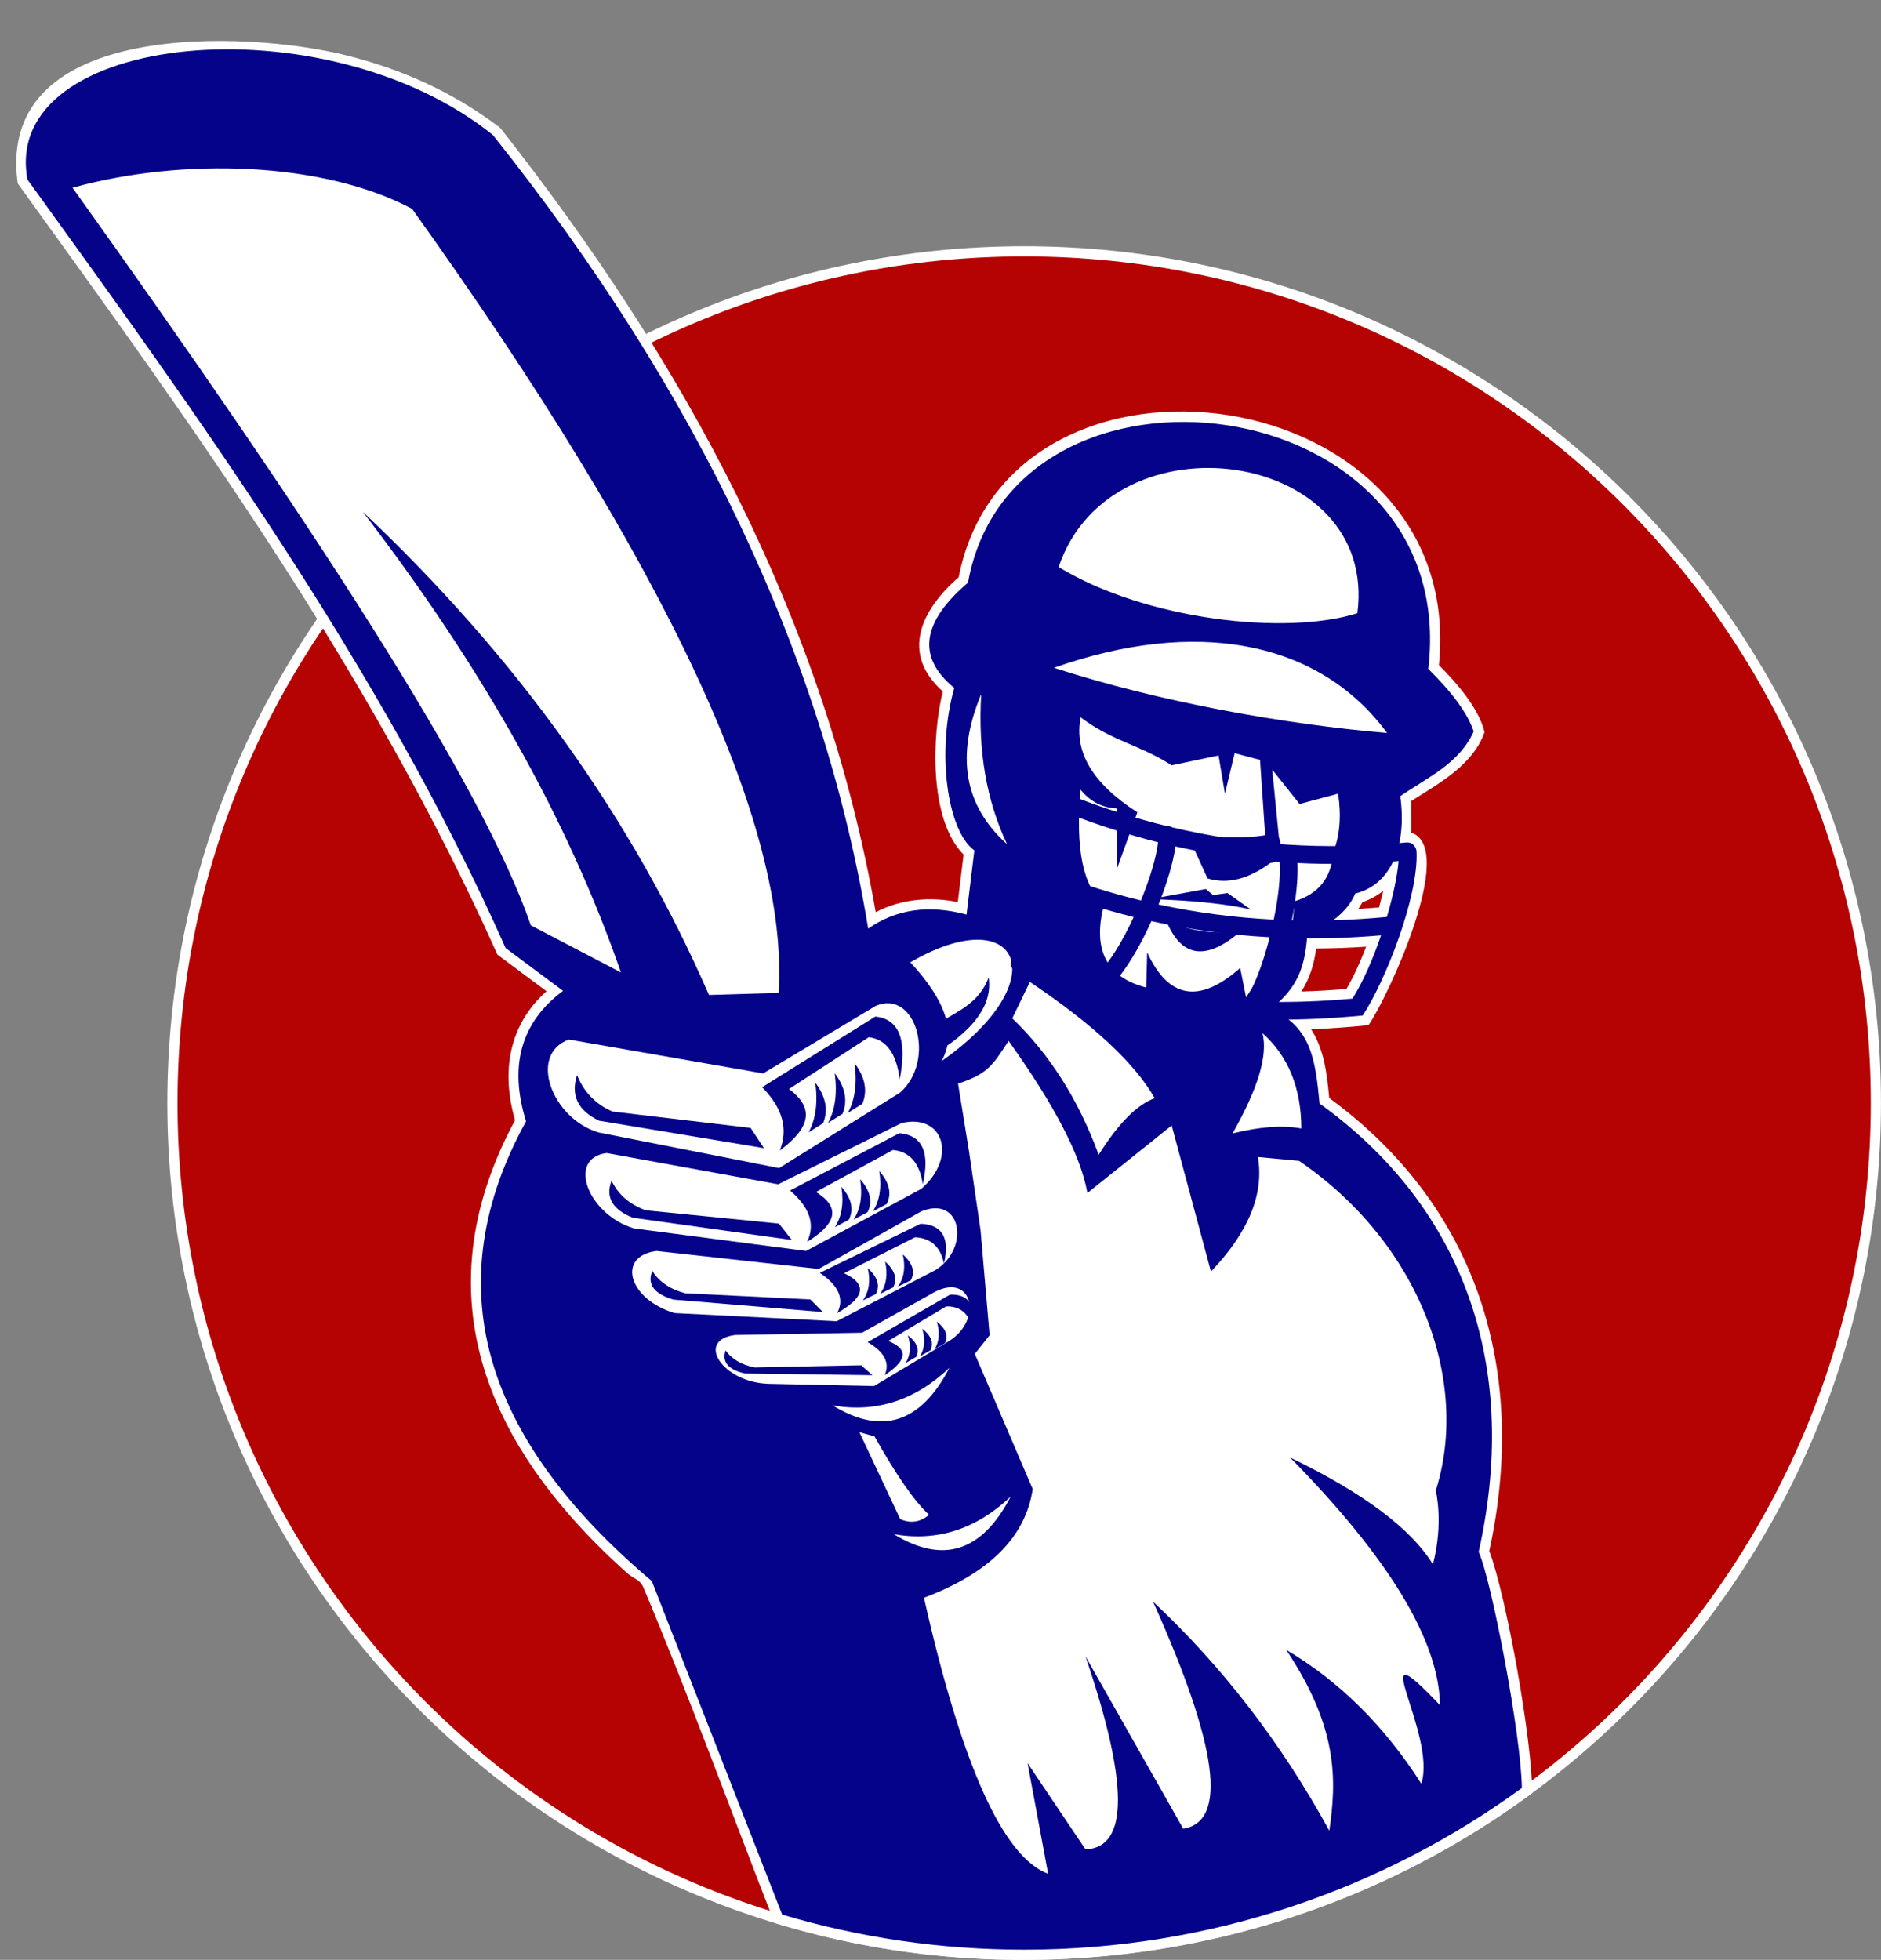 <?xml version="1.0" encoding="UTF-8" standalone="no"?><svg xmlns="http://www.w3.org/2000/svg" xmlns:xlink="http://www.w3.org/1999/xlink" fill="#000000" height="770.7" preserveAspectRatio="xMidYMid meet" version="1" viewBox="-6.4 -16.1 739.7 770.7" width="739.7" zoomAndPan="magnify"><rect x="-6.4" y="-16.1" width="739.7" height="770.7" fill="#808080" stroke="none"/><defs><clipPath id="a"><path d="M 59 80 L 733.281 80 L 733.281 754.629 L 59 754.629 Z M 59 80"/></clipPath><clipPath id="b"><path d="M 0 0 L 597 0 L 597 754.629 L 0 754.629 Z M 0 0"/></clipPath></defs><g><g clip-path="url(#a)" id="change1_2"><path d="M 396.348 80.734 C 582.434 80.734 733.281 231.582 733.281 417.668 C 733.281 603.754 582.434 754.605 396.348 754.605 C 210.258 754.605 59.41 603.754 59.41 417.668 C 59.41 231.582 210.258 80.734 396.348 80.734" fill="#ffffff"/></g><g id="change2_1"><path d="M 63.41 417.668 C 63.41 233.789 212.469 84.734 396.348 84.734 C 580.223 84.734 729.281 233.789 729.281 417.668 C 729.281 601.547 580.223 750.605 396.348 750.605 C 212.469 750.605 63.41 601.547 63.41 417.668" fill="#b50202"/></g><g clip-path="url(#b)" id="change1_1"><path d="M 548.566 311.328 C 566.832 317.469 538.98 376.793 531.762 387.047 C 524.254 387.828 516.719 388.348 509.18 388.641 C 514.371 396.641 515.426 406.418 516.316 415.688 C 575.156 458.754 594.531 523.746 579.262 593.801 C 586.133 612.23 596.289 669.441 596.094 689.047 C 511.102 751.891 399.273 771.055 298.176 740.082 C 281.02 696.199 264.859 651.453 246.57 608.062 C 245.285 605.016 242.641 604.695 240.18 602.488 C 232.277 595.41 224.734 587.922 217.746 579.938 C 176.586 532.922 165.828 480.609 196.152 424.418 C 190.676 405.68 193.492 387.094 208.516 373.699 L 189.199 359.301 L 188.773 358.344 C 164.113 303.371 134.125 251.078 101.367 200.566 C 69.578 151.555 35.332 104.215 1.16 56.855 L 0.637 56.129 L 0.473 55.246 C -7.648 -8.488 90.785 -4.09 129.801 5.672 C 151.945 11.215 171.719 20.176 189.957 33.91 L 190.574 34.531 C 262.676 126.121 317.664 226.773 337.977 342.613 C 347.922 337.422 359.355 336.441 370.258 338.652 L 372.531 319.969 C 358.848 306.211 360.07 273.145 364.352 255.824 C 347.496 240.75 356.035 223.531 370.594 210.918 C 390.676 108.125 570.785 132.242 559.449 245.469 C 566.23 252.238 575.066 262.203 577.402 271.816 C 572.77 284.883 559.43 291.945 548.512 298.945 Z M 537.574 334.188 C 535.156 336.164 532.379 337.672 529.41 338.633 L 527.789 341.348 L 535.898 340.754 Z M 505.316 373.812 C 511.25 373.645 517.18 373.301 523.09 372.797 C 526.172 367.52 528.648 361.887 530.824 356.188 C 524.285 356.625 517.73 356.867 511.176 356.906 C 510.391 362.883 508.664 368.754 505.316 373.812" fill="#ffffff"/></g><g id="change3_1"><path d="M 575.082 594.18 C 580.016 604.809 591.82 666.242 592.066 687.031 C 537.133 727.016 469.492 750.605 396.348 750.605 C 363.277 750.605 331.34 745.785 301.188 736.809 L 249.926 605.664 C 182.09 548.391 165.602 488.125 200.465 424.867 C 193.66 402.973 198.508 385.867 215.012 373.551 L 192.43 356.719 C 143.086 245.762 70.559 146.203 4.406 54.516 C -6.445 -3.605 121.582 -16.109 187.445 37.023 C 268.289 138.41 317.48 242.434 335.016 349.078 C 346.031 341.402 358.926 339.566 373.688 343.57 L 376.762 318.316 C 366.109 310.691 361.746 279.656 368.859 254.438 C 354.145 242.418 355.949 228.613 374.266 213.031 C 391.977 114.465 568.383 135.27 555.27 246.945 C 564.934 256.477 570.887 264.684 573.121 271.574 C 567.352 284.262 555.27 289.402 544.254 296.992 C 547.129 318.152 539.562 332.145 526.539 335.289 C 523.477 342.949 514.891 348.664 507.68 351.277 C 506.785 367.141 501.805 373.656 493.414 380.719 C 509.535 387.879 510.918 401.41 512.512 417.867 C 566.184 456.398 592.25 517.316 575.082 594.18" fill="#04038a"/></g><g id="change4_1"><path d="M 527.383 225.035 C 535.773 160.254 430.512 145.68 409.906 206.898 C 444.43 227.828 499.398 233.895 527.383 225.035" fill="#ffffff" fill-rule="evenodd"/></g><g id="change4_2"><path d="M 539.066 272.148 C 512.156 235.473 463.48 226.926 408.047 246.512 C 450.344 260.176 499.02 268.723 539.066 272.148" fill="#ffffff" fill-rule="evenodd"/></g><g id="change4_3"><path d="M 519.805 296.02 L 504.652 300.066 L 491.312 283.316 L 478.219 279.848 L 454.348 284.855 C 441.496 276.605 431.25 275.523 418.539 265.988 C 415.902 279.668 423.352 292.117 440.871 303.336 L 432.785 325.668 L 432.785 301.797 C 427.117 301.57 422.367 299.129 418.539 294.48 C 416.41 317.648 419.488 332.664 427.781 339.527 C 423.094 357.258 428.613 368.168 444.336 372.258 L 444.723 358.395 C 453.066 376.664 465.262 378.719 481.301 364.559 L 483.613 376.109 L 495.934 357.238 C 500.281 354.77 502.465 348.48 502.48 338.379 C 512.066 335.555 517.199 329.137 517.883 319.125 C 520.484 312.52 521.129 304.816 519.805 296.02" fill="#ffffff" fill-rule="evenodd"/></g><g id="change4_4"><path d="M 299.77 374.359 C 304.043 308.984 255.996 206.203 155.641 66.023 C 120.867 47.535 65.719 45.676 22.117 57.723 C 114.828 187.352 182.855 291.207 202.355 347.793 L 237.777 366.316 C 217.258 306.934 183.434 246.562 136.305 185.211 C 196.73 242.207 242.094 305.531 272.391 375.172 L 299.77 374.359" fill="#ffffff" fill-rule="evenodd"/></g><g id="change4_5"><path d="M 337.992 379.457 L 293.711 406.023 L 217.297 392.695 C 201.141 398.617 210.707 423.766 228.895 429.219 L 299.977 443.254 L 347.527 413.578 C 361.746 401.199 354.016 372.727 337.992 379.457" fill="#ffffff" fill-rule="evenodd"/></g><g id="change4_6"><path d="M 348.137 425.543 L 299.621 449.621 L 232.164 437.332 C 216.363 439.344 224.742 461.527 242.93 466.98 L 310.578 475.836 L 355.926 451.398 C 370.145 439.02 364.648 421.664 348.137 425.543" fill="#ffffff" fill-rule="evenodd"/></g><g id="change4_7"><path d="M 355.926 460.254 L 315.555 482.914 L 251.785 475.836 C 235.984 477.848 240.68 494.816 258.863 500.27 L 322.633 503.469 L 361.613 483.27 C 375.059 474.77 371.859 453.855 355.926 460.254" fill="#ffffff" fill-rule="evenodd"/></g><g id="change4_8"><path d="M 360.973 492.062 L 332.621 507.992 L 282.695 508.883 C 266.895 510.895 277.703 527.484 295.711 528.078 L 337.316 528.969 L 366.855 511.258 C 380.305 502.758 376.008 484.098 360.973 492.062" fill="#ffffff" fill-rule="evenodd"/></g><g id="change4_9"><path d="M 366.973 521.773 C 355.723 543.496 340.406 548.434 321.035 536.582 C 338.137 539.555 353.453 534.621 366.973 521.773" fill="#ffffff" fill-rule="evenodd"/></g><g id="change4_10"><path d="M 391.051 572.422 C 379.797 594.145 364.484 599.078 345.109 587.227 C 362.215 590.203 377.527 585.266 391.051 572.422" fill="#ffffff" fill-rule="evenodd"/></g><g id="change4_11"><path d="M 331.551 547.098 L 347.602 581.277 C 351.648 583.078 355.434 582.527 358.949 579.617 C 353.223 574.32 346.074 564.035 337.5 548.758 L 331.551 547.098" fill="#ffffff" fill-rule="evenodd"/></g><g id="change4_12"><path d="M 351.559 362.336 C 394.07 337.602 409.754 369.02 363.848 401.188 C 369.867 390.477 365.77 377.523 351.559 362.336" fill="#ffffff" fill-rule="evenodd"/></g><g id="change4_13"><path d="M 390.223 393.223 C 383.641 403.414 381.715 406.207 370.352 410.051 L 374.656 436.617 L 379.207 467.738 L 382.754 508.984 L 376.934 516.32 L 399.707 569.457 C 396.938 588.262 382.684 602.516 356.945 612.219 C 371.773 678.02 388.055 714.203 405.773 720.766 L 397.68 677.246 L 420.453 711.152 C 437.488 710.574 437.488 685.273 420.453 635.242 L 458.91 703.055 C 476.496 700.227 472.531 670.453 447.02 613.738 C 474.387 639.359 497.496 669.383 516.352 703.812 C 519.199 684.047 519.957 663.539 499.398 632.699 C 520.32 645.074 538.035 662.625 552.531 685.344 C 558.848 665.625 528.512 621.344 559.871 654.473 C 559.52 629.121 539.867 596.648 500.914 557.055 C 529.695 570.965 548.422 584.965 557.086 599.059 C 561.391 582.742 558.211 570.07 558.211 570.07 C 571.656 527.672 552.531 473.289 504.461 440.41 L 488.266 438.895 C 490.766 453.414 484.609 468.426 469.797 483.934 L 454.359 426.492 L 421.211 453.059 C 418.688 438.539 408.355 418.59 390.223 393.223" fill="#ffffff" fill-rule="evenodd"/></g><g id="change3_2"><path d="M 335.227 391.801 L 303.844 412.16 C 315.418 420.621 310.398 428.836 300.234 436.32 C 303.664 427.922 301.352 419.629 293.305 411.438 L 337.824 383.664 C 347.23 384.629 350.426 392.859 347.402 408.355 C 346.125 398.086 342.066 392.566 335.227 391.801" fill="#04038a" fill-rule="evenodd"/></g><g id="change3_3"><path d="M 294.027 435.406 L 229.195 424.625 C 220.848 420.648 217.961 414.664 220.531 406.672 C 223.199 413.363 227.836 418.145 234.441 421.016 L 288.781 427.465 L 294.027 435.406" fill="#04038a" fill-rule="evenodd"/></g><g id="change3_4"><path d="M 314.215 409.629 C 315.266 417.531 314.387 424.051 311.578 429.184 L 317.273 425.598 C 319.398 420.547 318.379 415.223 314.215 409.629" fill="#04038a" fill-rule="evenodd"/></g><g id="change3_5"><path d="M 321.855 405.938 C 322.906 413.84 322.027 420.359 319.219 425.496 L 324.914 421.91 C 327.039 416.855 326.02 411.535 321.855 405.938" fill="#04038a" fill-rule="evenodd"/></g><g id="change3_6"><path d="M 329.656 401.988 C 330.707 409.891 329.828 416.41 327.02 421.543 L 332.715 417.957 C 334.84 412.906 333.82 407.582 329.656 401.988" fill="#04038a" fill-rule="evenodd"/></g><g id="change3_7"><path d="M 344.73 436.133 L 314.461 452.66 C 325.625 459.527 320.781 466.195 310.98 472.27 C 314.285 465.453 312.059 458.723 304.293 452.074 L 347.238 429.531 C 356.312 430.312 359.391 436.992 356.477 449.574 C 355.246 441.234 351.328 436.754 344.73 436.133" fill="#04038a" fill-rule="evenodd"/></g><g id="change3_8"><path d="M 304.992 471.527 L 242.453 462.777 C 234.402 459.551 231.617 454.691 234.098 448.203 C 236.672 453.637 241.145 457.516 247.516 459.848 L 299.93 465.082 L 304.992 471.527" fill="#04038a" fill-rule="evenodd"/></g><g id="change3_9"><path d="M 324.465 450.605 C 325.477 457.02 324.633 462.309 321.922 466.477 L 327.414 463.566 C 329.465 459.465 328.48 455.145 324.465 450.605" fill="#04038a" fill-rule="evenodd"/></g><g id="change3_10"><path d="M 331.832 447.609 C 332.848 454.023 332 459.316 329.293 463.484 L 334.785 460.574 C 336.836 456.473 335.852 452.152 331.832 447.609" fill="#04038a" fill-rule="evenodd"/></g><g id="change3_11"><path d="M 339.359 444.402 C 340.375 450.816 339.527 456.109 336.816 460.277 L 342.312 457.363 C 344.359 453.266 343.375 448.941 339.359 444.402" fill="#04038a" fill-rule="evenodd"/></g><g id="change3_12"><path d="M 353.438 470.469 L 325.539 484.578 C 336.188 489.664 331.836 495.113 322.82 500.258 C 325.727 494.738 323.453 489.469 315.996 484.445 L 355.602 465.148 C 364.121 465.473 367.191 470.672 364.812 480.754 C 363.426 474.176 359.633 470.75 353.438 470.469" fill="#04038a" fill-rule="evenodd"/></g><g id="change3_13"><path d="M 317.188 499.863 L 258.367 494.965 C 250.734 492.664 247.992 488.902 250.133 483.672 C 252.695 487.898 256.992 490.832 263.027 492.473 L 312.27 494.914 L 317.188 499.863" fill="#04038a" fill-rule="evenodd"/></g><g id="change3_14"><path d="M 334.852 482.617 C 335.98 487.676 335.332 491.906 332.91 495.301 L 337.973 492.809 C 339.781 489.488 338.738 486.094 334.852 482.617" fill="#04038a" fill-rule="evenodd"/></g><g id="change3_15"><path d="M 341.672 480.004 C 342.801 485.059 342.152 489.289 339.73 492.684 L 344.797 490.191 C 346.602 486.871 345.559 483.477 341.672 480.004" fill="#04038a" fill-rule="evenodd"/></g><g id="change3_16"><path d="M 348.633 477.211 C 349.762 482.27 349.113 486.496 346.691 489.891 L 351.758 487.402 C 353.562 484.078 352.52 480.684 348.633 477.211" fill="#04038a" fill-rule="evenodd"/></g><g id="change3_17"><path d="M 365.68 497.645 L 342.879 511.246 C 352.203 514.926 348.836 519.805 341.504 524.695 C 343.641 519.848 341.402 515.516 334.785 511.703 L 367.199 493.004 C 374.438 492.773 377.348 497 375.926 505.68 C 374.363 500.191 370.945 497.512 365.68 497.645" fill="#04038a" fill-rule="evenodd"/></g><g id="change3_18"><path d="M 336.711 524.695 L 286.578 524.027 C 279.977 522.535 277.43 519.508 278.938 514.949 C 281.355 518.379 285.172 520.609 290.379 521.641 L 332.25 520.793 L 336.711 524.695" fill="#04038a" fill-rule="evenodd"/></g><g id="change3_19"><path d="M 350.652 509.039 C 351.906 513.258 351.609 516.879 349.758 519.898 L 353.902 517.488 C 355.238 514.566 354.152 511.75 350.652 509.039" fill="#04038a" fill-rule="evenodd"/></g><g id="change3_20"><path d="M 356.277 506.418 C 357.531 510.633 357.234 514.254 355.383 517.277 L 359.527 514.867 C 360.859 511.945 359.777 509.129 356.277 506.418" fill="#04038a" fill-rule="evenodd"/></g><g id="change3_21"><path d="M 362.008 503.637 C 363.266 507.855 362.965 511.477 361.117 514.496 L 365.258 512.09 C 366.594 509.168 365.512 506.352 362.008 503.637" fill="#04038a" fill-rule="evenodd"/></g><g id="change3_22"><path d="M 489.09 282.457 L 491.121 312.359 C 483.086 313.641 472.871 313.5 460.488 311.93 L 468.473 329.352 C 476.305 331.688 484.531 329.652 493.156 323.25 C 497.406 322.887 498.52 319.453 496.492 312.941 L 493.445 281.875 L 489.09 282.457" fill="#04038a" fill-rule="evenodd"/></g><g id="change3_23"><path d="M 476.305 335.086 L 470.617 335.879 L 467.766 333.508 L 446.105 337.457 C 463.148 338.031 476.273 339.402 485.477 341.574 L 476.305 335.086" fill="#04038a" fill-rule="evenodd"/></g><g id="change3_24"><path d="M 481.688 349.957 C 467.914 361.98 458.059 360.559 452.117 345.68 C 460.805 350.035 470.66 351.465 481.688 349.957" fill="#04038a" fill-rule="evenodd"/></g><g id="change3_25"><path d="M 479.66 277.852 L 475.305 296.016 L 472.156 277.18 L 479.66 277.852" fill="#04038a" fill-rule="evenodd"/></g><g id="change4_14"><path d="M 398.594 370.047 L 391.672 384.367 C 406.363 398.469 417.688 416.344 425.645 437.988 C 433.504 425.551 440.859 418.148 447.715 415.781 C 439.797 401.941 423.422 386.695 398.594 370.047" fill="#ffffff" fill-rule="evenodd"/></g><g id="change4_15"><path d="M 490.059 390.18 C 492.262 398.785 488.344 411.93 478.297 429.617 C 488.965 426.965 497.98 426.32 505.348 427.68 C 505.293 411.707 500.195 399.207 490.059 390.18" fill="#ffffff" fill-rule="evenodd"/></g><g id="change4_16"><path d="M 379.461 256.863 C 369.328 281.082 372.719 300.758 389.621 315.887 C 381.52 298.773 378.133 279.098 379.461 256.863" fill="#ffffff" fill-rule="evenodd"/></g><g id="change3_26"><path d="M 362.465 386.332 C 371.176 381.148 378.652 378.078 382.383 368.305 C 383.867 378.398 377.438 387.992 363.094 397.074 L 362.465 386.332" fill="#04038a" fill-rule="evenodd"/></g><g id="change3_27"><path d="M 417.078 297.652 C 428.766 302.121 440.512 305.828 452.391 308.742 C 453.176 308.688 453.98 308.867 454.645 309.285 C 484.023 316.234 514.277 318.34 546.598 315.199 C 548.09 315.055 549.172 315.676 549.801 316.598 C 550.285 317.141 550.609 317.883 550.656 318.832 C 551.465 336.547 538.293 369.98 529.48 383.246 C 482.344 387.828 437.734 383.008 393.395 366.035 C 389.035 364.367 391.539 357.828 395.898 359.496 C 405.41 363.141 415.059 366.242 424.84 368.805 C 424.773 367.891 425.094 366.926 425.977 366.082 C 430.18 362.074 435.16 353.723 439.43 344.52 C 428.102 341.719 416.945 338.219 405.965 334.012 C 401.605 332.344 404.105 325.809 408.465 327.477 C 419.555 331.719 430.82 335.23 442.27 338.012 C 445.727 329.566 448.328 321.094 448.996 315.113 C 437.418 312.199 425.969 308.547 414.574 304.188 C 410.219 302.52 412.723 295.984 417.078 297.652 Z M 543.582 322.504 C 530.012 323.664 516.785 323.914 503.824 323.281 C 504.133 329.355 503.246 337.457 501.59 345.812 C 513.863 346.133 526.332 345.691 538.988 344.488 C 541.508 335.941 543.172 327.949 543.582 322.504 Z M 496.797 322.852 C 482.887 321.828 469.266 319.781 455.836 316.746 C 454.973 323.105 452.48 331.344 449.18 339.594 C 463.984 342.785 479.094 344.77 494.5 345.543 C 496.289 336.91 497.242 328.531 496.797 322.852 Z M 536.688 351.727 C 524.305 352.789 512.086 353.141 500.039 352.773 C 497.688 362.344 494.48 371.605 491.035 377.879 C 502.352 378.098 513.828 377.672 525.465 376.602 C 529.719 369.805 533.605 360.766 536.688 351.727 Z M 492.902 352.469 C 477.094 351.609 461.586 349.504 446.383 346.148 C 441.828 356.184 436.363 365.465 431.5 370.465 C 448.262 374.414 465.414 376.797 482.953 377.617 C 486.625 372.625 490.258 362.84 492.902 352.469" fill="#04038a"/></g></g></svg>